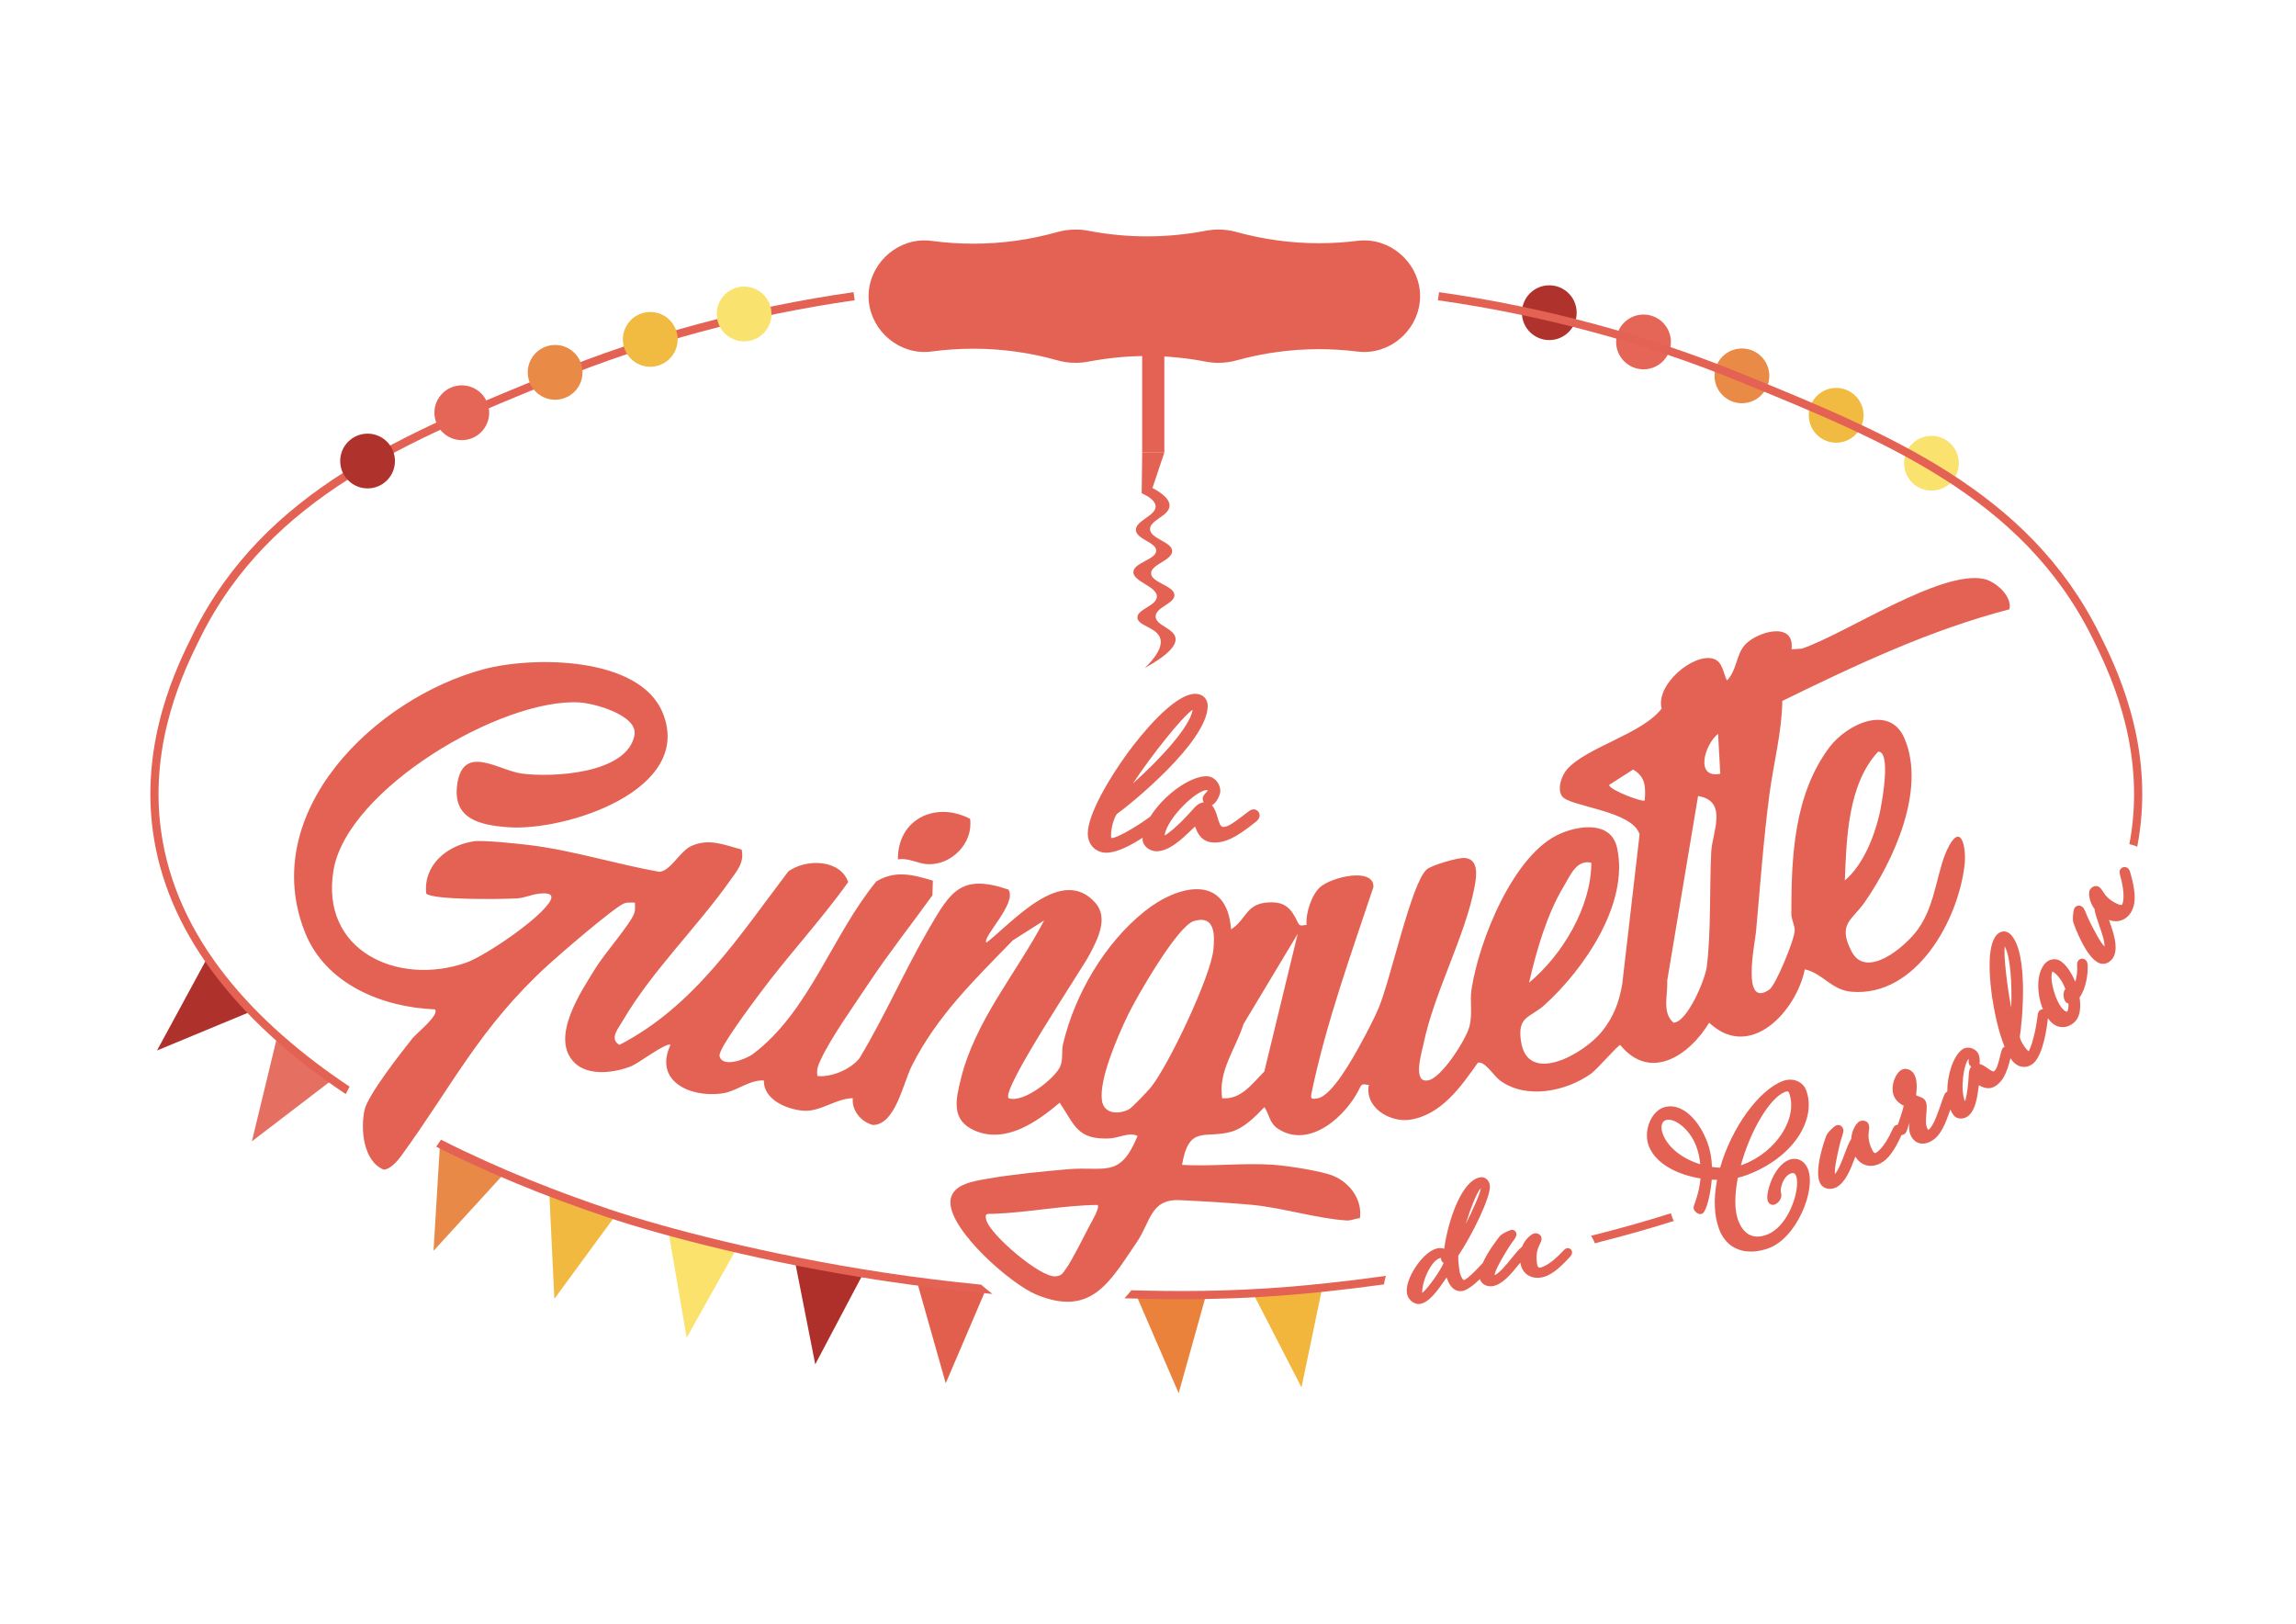 <?xml version="1.0" encoding="UTF-8"?>
<svg id="Calque_1" data-name="Calque 1" xmlns="http://www.w3.org/2000/svg" viewBox="0 0 841.89 595.28">
  <defs>
    <style>
      .cls-1 {
        fill: #f1ba41;
      }

      .cls-2 {
        fill: #e36253;
      }

      .cls-3 {
        fill: #ea823c;
      }

      .cls-4 {
        fill: #f1b63b;
      }

      .cls-5 {
        fill: #af302b;
      }

      .cls-6 {
        fill: #e88947;
      }

      .cls-7 {
        fill: #fae26f;
      }

      .cls-8 {
        fill: #e56557;
      }

      .cls-9 {
        fill: #e57061;
      }

      .cls-10 {
        fill: #e25f4d;
      }

      .cls-11 {
        fill: #fae26c;
      }

      .cls-12 {
        fill: #af312c;
      }

      .cls-13 {
        fill: #e36254;
      }

      .cls-14 {
        fill: #af322d;
      }

      .cls-15 {
        fill: #f1b940;
      }

      .cls-16 {
        fill: #e98a47;
      }
    </style>
  </defs>
  <g>
    <path class="cls-13" d="M736.8,223.38c-29.08,7.55-56.42,20.47-83.26,33.59-.17,11.43-3.22,22.82-4.72,34.14-2.21,16.78-3.41,33.73-4.93,50.48-.38,4.13-5.51,28.36,4.91,21.2,2.31-1.59,9.17-18.22,9.27-21.56.07-2.12-1.23-4.05-1.23-6.17,0-20.88.91-43.68,13.97-61.1,6.34-8.45,22.08-16.01,27.53-3.22,7.93,18.62-3.84,44.57-14.65,60.09-4.58,6.58-10.02,7.81-4.76,17.99,5.35,10.36,19.7-1.64,24.37-8.18,6.93-9.7,6.79-22.44,11.54-30.84,4.5-7.95,6.18,1.45,5.54,7.17-2.27,20.36-17.8,48.68-41.54,46.61-7.34-.64-10.3-6.66-17.06-8.21-3.09,15.33-20,33.76-35.07,19.57-7.24,12-21.58,21.69-32.62,8.15-.75,0-8.44,8.91-10.67,10.51-9.22,6.59-23.81,9.55-33.39,2.53-2.22-1.63-5.56-7.19-8.12-6.54-6.16,8.72-13.41,19.15-24.87,20.91-7.37,1.13-16.75-4.48-15.11-12.77-1.75-.05-2.41-.83-3.3,1.06-4.85,10.27-18.4,22.59-29.95,15.06-3.32-2.17-3.09-5.14-5.07-7.96-3.28,3.46-7.47,7.72-12.17,9.03-9.59,2.68-15.5-2.71-18.01,12.15,10.94.63,22.64-.82,33.48-.05,5.16.37,17.49,2.22,22.01,4.08,6.01,2.48,10.69,8.7,9.73,15.51-1.8.08-3.04.94-4.95.82-10.58-.65-23.75-4.74-34.94-5.75-8.11-.73-18.08-1.31-26.15-1.69-10.78-.51-10.66,7.89-15.73,15.35-10.03,14.77-16.74,27.55-36.79,19.32-9.5-3.9-31.48-23.31-31.59-33.75-.07-6.85,8.69-7.91,14.09-8.86,8.44-1.48,20.6-2.68,29.21-3.41,13.31-1.12,18.88,3.56,25.32-12.18-3.05-1.57-6.83.79-10.55.92-11.54.4-12.45-4.8-17.99-13.12-8.34,7.05-19.95,15.26-31.36,10.14-8.53-3.83-6.75-11.25-4.93-18.71,5.26-21.54,20.5-39.01,30.58-58.25l-11.46,7.28c-14.19,14.58-27.85,27.76-37.08,46.06-3.23,6.41-6.01,21.64-14.29,21.65-4.32-1.17-7.77-5.28-7.33-9.82-6.11.04-12.03,5.15-18.31,4.58s-14.42-4.18-14.32-11.08c-5.51-.26-9.93,4.07-15.54,4.79-11.78,1.52-24.83-4.71-18.68-17.83-1.25-1.18-11.79,6.75-14.25,7.75-6.14,2.5-15.79,3.82-20.89-1.16-9.29-9.09,2.4-26.2,7.71-34.82,3.13-5.09,12.81-16.17,14.16-20.08.42-1.23.22-2.58.23-3.84-1.26,0-2.61-.19-3.84.23-3.44,1.18-23.8,18.77-27.96,22.58-25.15,22.99-34.97,43.98-53.88,70.01-1.34,1.85-4.08,5.02-6.46,5.05-7.46-3.06-8.52-14.75-7.03-21.78,1.17-5.52,13.45-21.13,17.63-26.39,1.43-1.8,10.16-8.69,8.16-10.58-19.38-.77-40.08-9.31-47.6-28.21-17.51-44.03,25.61-85.83,65.52-96.48,18.12-4.84,57.14-4.76,65.63,15.96,11.61,28.35-35.68,43.51-56.68,41.96-10.34-.76-20.32-3.03-18.69-15.46,2.04-15.51,15.24-5.33,23.71-4.21,11.09,1.47,38.62.18,41.32-14.09,1.36-7.19-14.49-11.65-20.18-11.99-28.45-1.67-85.18,31.72-90.18,61.53-4.95,29.52,23.6,42.58,48.6,33.89,7-2.43,27.81-16.57,30.96-22.84,1.54-3.05-2.6-2.64-4.11-2.48-2.84.29-5.3,1.55-8.06,1.73-5.29.33-30.95.68-33.4-1.76-1.08-10.48,7.62-17.65,17.41-19.16,3.31-.51,16.62.91,20.73,1.42,15.92,1.98,31.59,6.99,47.38,9.77,4.14-.33,7.46-7.58,11.79-9.51,6.45-2.87,12-.34,18.34,1.34,1.07,4.68-1.6,7.66-4.12,11.23-12.18,17.28-28.77,33.23-39.57,51.72-1.58,2.7-4.9,6.53-1.1,8.66,27.5-14.19,43.79-39.77,61.92-63.59,6.53-4.74,19.02-4.49,21.95,3.91-10.1,14.18-22.15,26.99-32.49,40.96-2.56,3.45-15.23,20.24-14.68,22.8.98,4.51,9.69,1.21,12.29-.75,20.65-15.59,28.89-43.34,45.17-63.22,6.95-4.25,13.41-2.53,20.76-.31l-.17,5.39c-7.7,10.69-16,21.18-23.29,32.14-5.18,7.8-13.89,20.02-17.61,28.03-.96,2.07-1.68,3.67-1.27,6.06,5.16.55,12.28-2.46,15.45-6.56,9.26-15.32,16.64-32.4,25.61-47.74,7.77-13.3,11.62-19.97,28.99-14.05,3.31,5.04-9.81,17.5-8.07,19.47,9.75-7.59,27.58-28.53,39.92-14.64,4.93,5.55.89,13.34-2.11,19.02s-32.68,49.79-29.66,52.65c5.5,1.89,16.72-7.18,18.78-11.38,1.33-2.72.5-5.77,1.18-8.6,4.35-18.14,15.15-36.7,29.78-48.46,12.26-9.85,30.28-14.16,31.81,6.52,5.82-3.68,5.32-9.48,13.84-9.88,5.92-.28,8.17,2.12,10.57,7.21.89,1.89,1.56,1.11,3.3,1.05-.45-4.15,1.83-11.07,4.92-13.83,4.26-3.8,19.74-7.39,19.58-.09-8.28,24.88-17.25,49.55-22.64,75.26-.5,2.39-.32,2.7,2.23,2.22,5.36-1.01,13.06-15.08,15.79-20.08,2.17-3.97,4.79-8.92,6.53-13.03,4.36-10.32,12.03-45.99,17.64-50.81,1.86-1.59,11.49-4.36,13.84-4.19,5.28.37,4.45,6.44,3.73,10.36-3.27,17.95-14.81,38.76-18.77,57.82-.72,3.44-4.2,14.7,1.89,13.32,4.82-1.09,13.47-14.56,14.86-19.4s.15-9.19.85-13.82c2.65-17.65,15.3-49.68,32.49-57.16,7.36-3.21,18.78-4.59,20.91,5.22,4.44,20.46-12.16,44.45-26.59,57.54-5.34,4.84-10.12,3.93-8.63,13.48,2.5,16.1,23.09,4.47,29.72-3.82,4.19-5.25,6.17-10.51,7.35-17.1l6.39-55.11c-2.74-8.78-25.66-10.1-28.42-13.94-1.91-2.65-.18-7.59,1.78-9.84,7.08-8.13,27.71-13.03,34.73-22.34-2.28-8.8,11.6-20.26,18.78-18.29,3.73,1.02,3.7,5.31,5.16,7.99,3.58-3.44,3.34-9.43,6.56-13,4.43-4.93,18.44-8.91,17.12,1.6l3.81-.25c15.95-5.4,51.07-29.06,66.82-25.53,4.25.95,10.39,6.31,9.27,11.1ZM630.79,283.68l-.81-14.65c-5.02,3.98-8.55,16.51.81,14.65ZM676.46,322.8c6.61-5.62,10.68-15.77,12.63-24.03.83-3.5,4.57-23.37-.41-23.21-11.08,11.88-11.62,31.74-12.22,47.24ZM603.06,293.46c.46-4.88.31-8.69-4.24-11.34l-8.79,5.64c0,1.84,12.32,6.45,13.03,5.7ZM622.64,291.84l-11.32,67.73c.32,4.99-2.02,11.77,2.34,15.36,5.01-.16,11.55-15.75,12.16-20.43,1.65-12.76.97-29.15,1.66-42.34.36-6.88,6.3-18.55-4.84-20.32ZM583.49,316.28c-5.48-1.23-7.68,4.67-10.09,8.65-6.19,10.23-10.06,23.68-12.73,35.34,12.18-10.09,22.85-27.84,22.82-43.99ZM437.75,337.68c-6.02,1.8-20.99,27.85-24.19,34.5-3.64,7.57-10.63,23.42-9.5,31.31.7,4.88,6,5.19,9.85,3.24,1.18-.6,6.9-6.63,8.13-8.16,6.5-8.07,21.94-40.65,22.89-50.45.55-5.71.49-12.73-7.17-10.45ZM448.13,402.64c6.97.6,11.16-5.5,15.46-9.8l12.25-50.48-19.88,33.09c-2.89,9.22-9.31,17-7.83,27.2ZM402.46,441.75c-12.68.13-25.71,2.83-38.34,3.26-2.02.07-3.28-.42-2.42,2.42,1.66,5.47,19.71,20.9,25.25,20.5,2.47-.18,2.68-1.15,3.89-2.76,2.08-2.74,6.66-11.98,8.66-15.79.79-1.51,3.92-6.71,2.96-7.63Z"/>
    <path class="cls-13" d="M355.71,300.22c1.21,8.89-6.84,17.07-15.67,16.6-3.55-.19-6.99-2.43-10.8-1.77-.13-14.84,13.93-21.42,26.48-14.84Z"/>
  </g>
  <g>
    <path class="cls-2" d="M446.8,133.02c-1.6,0-3.18-.15-4.69-.44-7.11-1.37-14.32-2.06-21.52-2.06s-14.41.69-21.52,2.06c-1.51.29-3.09.44-4.69.44-2.29,0-4.51-.3-6.61-.9-10.07-2.85-20.46-4.28-30.88-4.28-5.05,0-10.11.34-15.13,1.01-.92.12-1.87.19-2.83.19-11.08,0-20.45-9.36-20.45-20.45s9.36-20.45,20.45-20.45c.96,0,1.91.06,2.83.19,5.03.68,10.08,1.01,15.13,1.01,10.42,0,20.8-1.43,30.87-4.28,2.1-.59,4.33-.9,6.61-.9,1.6,0,3.18.15,4.69.44,7.11,1.37,14.32,2.06,21.52,2.06s14.41-.69,21.52-2.06c1.51-.29,3.08-.44,4.69-.44,2.25,0,4.44.29,6.5.87,9.91,2.75,20.12,4.14,30.36,4.14,4.67,0,9.35-.29,14-.87.85-.11,1.73-.16,2.62-.16,11.08,0,20.45,9.36,20.45,20.45s-9.36,20.45-20.45,20.45c-.89,0-1.77-.05-2.62-.16-4.65-.58-9.33-.87-14-.87-10.24,0-20.45,1.39-30.36,4.14-2.07.57-4.25.87-6.5.87Z"/>
    <rect class="cls-2" x="418.8" y="129.04" width="8.13" height="36.86"/>
    <path class="cls-2" d="M426.94,165.89l-4.36,13.02c3,1.59,6.37,3.91,6.26,6.55-.16,3.77-7.27,5.18-7.15,8.57.13,3.56,8.05,4.57,8.13,7.98.07,3.42-7.85,4.89-7.74,8.23.11,3.41,8.45,4.46,8.55,7.91.1,3.18-6.89,4.43-6.89,7.85,0,3.34,6.66,4.27,7.28,7.85.41,2.35-1.8,5.82-11.23,11.04,3.25-3.16,6.75-7.45,5.62-10.91-1.33-4.07-8.25-4.51-8.36-7.55-.11-3.11,7.07-4.31,7.15-7.7.09-3.78-8.77-5.48-8.62-9.06.15-3.43,8.36-4.5,8.38-7.79.02-3.11-7.32-4.14-7.45-7.57-.13-3.49,7.35-5.18,7.23-8.7-.07-2.13-2.88-3.77-5.11-4.79l.19-14.94h8.13Z"/>
  </g>
  <polyline class="cls-12" points="76.04 351.09 57.57 385.13 92.04 370.83 76.04 351.09"/>
  <polyline class="cls-9" points="101.46 380.79 92.36 418.43 122 395.76 101.46 380.79"/>
  <polyline class="cls-6" points="161.3 419.91 158.97 458.57 184.15 431.03 161.3 419.91"/>
  <polyline class="cls-11" points="245.24 452.25 251.79 490.42 270.02 457.87 245.24 452.25"/>
  <polyline class="cls-5" points="291.45 462.19 298.93 500.19 316.37 467.2 291.45 462.19"/>
  <polyline class="cls-10" points="336.22 469.85 346.78 507.12 361.46 472.81 336.22 469.85"/>
  <polyline class="cls-3" points="416.81 475.2 432.19 510.75 442.22 474.81 416.81 475.2"/>
  <polyline class="cls-4" points="459.5 474.2 477.23 508.64 484.83 472.1 459.5 474.2"/>
  <polyline class="cls-15" points="201.42 437.5 203.27 476.18 225.33 446.09 201.42 437.5"/>
  <g>
    <path class="cls-2" d="M128.19,398.39c-34.68-23.16-63.78-54.11-69.18-94.08-4.4-32.62,8.84-59.25,14.5-70.62,25.59-51.48,76.2-72.12,129.78-93.98,34.85-14.22,71.9-24.19,110.11-29.63l-.42-2.97c-38.45,5.48-75.74,15.51-110.82,29.82-54.12,22.08-105.24,42.93-131.33,95.42-5.78,11.62-19.31,38.83-14.78,72.36,4.83,35.79,29.27,68.66,70.74,96.41.37-.81.83-1.71,1.4-2.73Z"/>
    <path class="cls-2" d="M359.77,470.98c-11.91-1.17-23.9-2.65-35.76-4.45-42.33-6.43-79.7-16.19-100.55-23.18-17.93-6.01-39.83-14.42-61.75-25.52-.58.85-1.16,1.71-1.76,2.57,18.59,9.43,39.49,18.07,62.56,25.8,20.97,7.03,58.53,16.84,101.05,23.3,13.38,2.03,26.94,3.67,40.35,4.89-1.37-1.07-2.76-2.21-4.14-3.41Z"/>
  </g>
  <circle class="cls-7" cx="272.85" cy="115.11" r="10.04"/>
  <circle class="cls-1" cx="238.44" cy="124.42" r="10.04"/>
  <circle class="cls-16" cx="203.55" cy="136.51" r="10.04"/>
  <circle class="cls-8" cx="169.33" cy="151.32" r="10.04"/>
  <circle class="cls-14" cx="134.78" cy="169.02" r="10.04"/>
  <circle class="cls-7" cx="708.22" cy="169.83" r="10.04"/>
  <circle class="cls-1" cx="673.28" cy="152.26" r="10.04"/>
  <circle class="cls-16" cx="638.72" cy="137.79" r="10.04"/>
  <circle class="cls-8" cx="602.64" cy="125.36" r="10.04"/>
  <circle class="cls-14" cx="568.09" cy="114.64" r="10.04"/>
  <path class="cls-2" d="M508.15,467.76c-15.91,2.22-28.35,3.4-34.85,3.94-23.71,1.96-43.26,1.74-58.45,1.34-.82,1.01-1.66,1.99-2.53,2.93,6.22.18,13.2.34,20.97.34,11.7,0,25.14-.37,40.26-1.62,6.38-.53,18.47-1.67,33.93-3.8.14-1.07.38-2.11.68-3.12Z"/>
  <path class="cls-13" d="M576.4,458.86c-.06-.39-.29-.75-.62-.99s-.74-.34-1.13-.28c-.58.09-.91.43-1.26.78l-.27.27c-4.77,5.18-7.74,6-8.53,6.13-.08.01-.25.01-.44-.14-.26-.22-.46-.66-.55-1.24-.62-3.87.38-5.96,1.04-7.34.38-.8.72-1.5.59-2.28-.09-.57-.49-1.07-1.1-1.37-.46-.23-.97-.32-1.41-.25-1.25.2-3.67,2.34-4.56,4.86-1.29,1.05-2.67,2.75-4.12,4.54-1.89,2.33-4.2,5.18-6.02,5.95.22-2.02,2.95-6.51,4.8-9.56l.14-.23c.59-.97,1.21-1.81,1.7-2.49.97-1.33,1.5-2.06,1.36-2.91-.1-.61-.42-.96-.67-1.14-.34-.25-.76-.34-1.19-.27-.65.1-3.42,1.3-4.25,2.32-.58.73-4.29,5.43-6.25,9.88-.02.02-.04.04-.06.05l-.27.27c-4.85,5.27-6.31,5.85-6.58,5.9-.38-.1-1.29-1.5-1.59-3.38-.09-.57-.52-3.41-.45-5.59,4.99-7.36,12.2-21.95,11.57-25.88-.16-.98-.64-1.81-1.37-2.34-.62-.45-1.37-.63-2.11-.51-6.84,1.1-11.55,15.45-13.05,24.81-.08.43-.14.92-.19,1.39-.72-.26-1.49-.33-2.32-.19-2.45.39-5.43,2.85-7.97,6.57-2.53,3.7-3.79,7.42-3.38,9.95.19,1.18.82,2.24,1.79,2.99.78.6,1.67.93,2.51.93.17,0,.34-.01.5-.04,3.44-.55,6.58-5.09,9.62-9.48.05-.07.1-.14.15-.21.28.91.66,1.82,1.16,2.61,1.14,1.81,2.75,2.64,4.56,2.35,1.55-.25,3.72-1.72,6.46-4.37.28.96.94,1.75,1.92,2.21.61.29,1.34.44,2.03.44.23,0,.46-.02.68-.05,3.58-.57,6.74-4.42,9.28-7.51.32-.39.63-.77.93-1.13.01.09.02.18.04.26.59,3.69,3.71,5.84,7.57,5.21,3.04-.49,6.32-2.84,10.63-7.64.42-.48.82-1.02.69-1.85ZM537.42,448.79c1.66-5.37,4.06-11.69,5.58-13.23-.31,2.23-3.03,8.21-5.58,13.23ZM521.49,474.03c-.08-1.91.66-4.87,1.91-7.49,1.46-3.06,3.3-5.11,4.8-5.35.05,0,.1-.01.13-.02.02.06.03.13.05.23.03.3.12.99.69,1.43.09.07.19.13.29.17-1.19,2.88-5.91,9.53-7.88,11.03Z"/>
  <path class="cls-13" d="M459.7,296.72c-.83,0-1.36.39-1.93.81l-.43.31c-6.76,5.32-7.71,5.32-8.92,5.32-.88,0-1.38-1.47-2-3.55-.43-1.46-.96-3.25-2.06-4.38,1.76-.83,3.1-3.9,3.1-5.17,0-2.98-2.32-5.49-5.06-5.49-6.21,0-15.87,7.15-20.61,14.8-6.55,4.83-12.71,7.86-13.99,7.87-.19,0-.27-.04-.28-.04-.04-.04-.14-.28-.14-.81,0-2.77.99-6.4,2.15-7.97,4.76-3.36,33.31-26.46,33.31-39.64,0-2.6-1.86-4.42-4.52-4.42-8.12,0-20.67,16.06-24.32,20.98-7.53,10.15-15.13,23.42-15.13,30.18,0,4.66,3.41,7.1,6.78,7.1,3.87,0,9.02-2.7,13.34-5.5-.01.18-.03.37-.03.55,0,2.53,2.67,4.42,5.06,4.42,4.66,0,9.21-4.36,12.54-7.54.54-.51,1.15-1.1,1.65-1.54,0,.03.02.05.03.08.75,2.02,2.14,5.79,7.06,5.79,3.66,0,7.32-1.24,15.19-7.6.7-.58,1.37-1.24,1.37-2.4s-.99-2.16-2.16-2.16ZM427,306.33c.91-6.37,11.7-16.68,15.51-16.68.14,0,.24.03.3.05-.05.34-.27.6-.71,1.05-.46.47-1.1,1.11-1.1,2.11,0,.46.14.91.37,1.3-1.82.15-2.89,1.35-4.6,3.26-.41.46-.88.98-1.43,1.57-3.91,4.19-6.9,6.57-8.34,7.34ZM415.39,287.27c6.82-10.32,18.16-24.59,21.9-27.05-.81,6.17-12.11,18.29-21.9,27.05Z"/>
  <g>
    <path class="cls-13" d="M656.12,425.18c-3.51,1.33-5.61,5.27-6.55,7.51-1.07,2.55-1.95,6.01-1.36,7.59.52,1.36,1.67,1.64,2.52,1.32,1.77-.67,2.89-2.76,2.31-4.31-.19-.51-.15-2,.56-3.68.71-1.71,1.81-2.94,3-3.39.51-.19.92-.21,1.23-.07.4.19.65.67.79,1.04,1.57,4.15-2.29,18.27-10.79,21.48-3.39,1.28-7.96,1.4-10.48-5.28-1.36-3.6-1.4-8.98-.13-15.61,1.07-.23,2.2-.58,3.48-1.06,8.05-3.04,14.67-7.99,18.64-13.94,3.81-5.71,4.88-11.93,2.93-17.08-.64-1.69-1.93-2.93-3.66-3.52-1.54-.52-3.28-.47-4.89.14-8.86,3.35-18.81,17.17-23,31.78-.97-.04-1.97-.13-2.99-.29-.08-3.2-.66-6.29-1.68-9.01-3.61-9.56-10.44-14.92-16.25-12.72-2.26.85-4.14,3-5.16,5.88-.97,2.74-1,5.68-.11,8.06,2.67,7.08,11.32,10.79,19,12.02-.36,4.14-1.51,7.44-2.1,9.11-.41,1.17-.56,1.6-.33,2.2.36.96,1.73,2.11,2.98,1.65,1.65-.63,3.17-7.47,3.58-12.5.65.03,1.3.05,1.95.05-1.35,6.97-1.09,13.21.77,18.14,1.56,4.13,4.44,6.81,8.32,7.77,1.13.28,2.25.39,3.32.39,2.74,0,5.16-.72,6.58-1.26,4.69-1.77,9.1-6.51,12.11-13.02,2.8-6.06,3.67-12.14,2.26-15.86-1.19-3.15-4.01-4.59-6.85-3.52ZM638.33,427.21c3.51-12.8,10.67-24.82,16.24-26.92.3-.11.58-.17.8-.17.1,0,.19.01.26.04.07.02.23.07.35.42,3.46,9.16-4.55,21.71-16.79,26.34-.29.11-.58.21-.86.3ZM610.71,410.69c3-1.14,8.79,3.02,11.24,9.49.79,2.09,1.28,4.25,1.5,6.66-6.71-2.08-11.88-6.2-13.71-11.05-.94-2.48-.54-4.53.97-5.1Z"/>
    <path class="cls-13" d="M765.49,353.86c-.03-.68-.13-1.46-.89-2.03-.78-.59-1.94-.43-2.54.35h0c-.41.54-.42,1.09-.42,1.61v.41c.05,1.93-.02,3.92-.72,5.71-1.33-3.26-3.12-5.9-5.01-7.34-2.03-1.54-4.78-1.08-6.39,1.05-1.96,2.59-2.62,6.79-1.81,11.53.3,1.75.78,3.39,1.39,4.85-.48,0-.94.2-1.26.52-.48.48-.57,1.02-.65,1.54l-.06.4c-.77,6.59-2.57,12.11-3.29,12.91,0,0-.01.01-.02.02-.06-.04-.16-.11-.29-.24-1.38-1.37-2.7-3.65-2.92-5.01.75-4.44,3.54-30.69-3.41-37.61-1.44-1.43-3.47-1.4-4.93.07-4.12,4.14-2.58,17.79-1.73,23.46.86,5.69,2.41,12.61,4.49,17.68-.13.06-.25.13-.36.22-.53.42-.67.95-.81,1.45l-.11.39c-1.42,6-1.93,6.4-2.58,6.92-.4.32-1.53-.48-2.45-1.13-.84-.59-1.86-1.31-2.93-1.55.17-.5.2-1.13.1-1.91-.06-.48-.27-1.67-.84-2.39-.64-.81-1.6-1.39-2.63-1.58-1.12-.21-2.24.04-3.07.7-3.2,2.54-5.37,9.3-5.33,15.36-.1.04-.19.08-.28.14h0c-.57.37-.77.88-.96,1.37l-.47,1.31c-1.77,5.14-3.44,10-5.06,11.04-.14.09-.24.12-.23.14-.02-.02-.07-.06-.13-.17-.94-1.46-.72-3.78-.54-5.83.18-1.92.33-3.58-.43-4.77-.52-.81-1.33-1.11-2.12-1.4-.4-.15-.8-.29-1.21-.52.48-3.79.21-6.26-.85-7.92-1.06-1.64-3.19-2.24-4.66-1.29-1.19.76-2.25,2.46-2.78,4.44-.6,2.27-.38,4.39.63,5.96.75,1.17,1.8,2.06,3.13,2.65-.62,2.49-1.46,5.01-2.17,6.97-.26.01-.52.07-.75.19-.6.31-.84.8-1.07,1.27l-.18.36c-2.92,6.49-5.47,8.2-6.18,8.58-.05.03-.14.05-.27,0-.13-.05-.46-.24-.81-.91-1.81-3.48-1.53-5.78-1.34-7.3.12-.95.22-1.76-.19-2.55-.65-1.25-2.35-1.34-3.28-.86-1.22.63-2.91,3.49-2.98,6.33-.91,1.45-1.69,3.53-2.51,5.71-.99,2.63-2.18,5.81-3.52,7.28-.2-2.24.92-7.14,1.63-10.24l.06-.27c.26-1.12.58-2.13.84-2.94.51-1.61.82-2.58.37-3.45-.26-.5-.67-.86-1.16-1.01-.47-.15-.98-.1-1.43.14-.63.33-2.98,2.42-3.49,3.75-.48,1.29-4.63,12.78-2.23,17.37.6,1.15,1.67,1.87,3.02,2.03.18.02.37.03.56.03.81,0,1.65-.2,2.33-.55,3.37-1.76,5.21-6.55,6.68-10.41.12-.3.23-.6.34-.89.9,1.59,2.27,2.71,3.88,3.17,1.69.49,3.54.25,5.34-.69,2.75-1.43,5.13-4.64,7.69-10.36.34,0,.69-.1,1.01-.3.58-.37.8-.92.98-1.45.33-.91.65-1.82.94-2.7-.26,1.85-.16,3.75.85,5.32.97,1.52,2.37,2.29,3.95,2.29,1.14,0,2.37-.4,3.63-1.2,3.04-1.95,4.7-5.9,6.55-11.33.34.82.75,1.56,1.25,2.19.63.79,1.6,1.14,2.6,1.14.95,0,1.91-.32,2.62-.88,2.73-2.16,3.35-6.75,3.81-10.11.06-.41.12-.86.18-1.26,1.37.82,3.9,2.11,6.65-.07,1.97-1.56,3.44-3.73,4.93-9.79.38.57.78,1.07,1.18,1.48,1.2,1.2,2.55,1.7,3.82,1.7,1.39,0,2.7-.6,3.65-1.55,3.49-3.5,4.75-13.12,5.07-16.27.61.83,1.27,1.55,1.98,2.08,1,.76,2.17,1.15,3.4,1.15.41,0,.83-.04,1.25-.14,1.48-.32,2.87-1.22,3.81-2.46,1.32-1.74,1.73-4.72,1.17-8.26,2.41-3.26,3.19-9.01,2.96-11.84ZM735.07,346.96c2.11,3.63,2.73,13.5,2.4,22.51-1.56-8.15-2.79-18.84-2.4-22.51ZM721.9,388.18c0,.12,0,.28-.03.5-.05.49-.13,1.23.38,1.88.16.2.35.36.57.49-.81.94-.88,2.14-.98,3.84-.03.45-.06.96-.1,1.54-.29,3.58-.8,6.09-1.21,7.36-1.88-4.15-.52-13.81,1.37-15.61ZM752.58,356.15c.12.06.31.16.57.35,1.73,1.31,3.19,3.45,4.18,6.11-.07.07-.13.14-.19.22-.85,1.13-.54,3.92.54,4.74.2.15.45.29.78.35.07,1.51-.18,2.57-.44,2.92-.02.02-.06.05-.18.05-.23,0-.52-.12-.77-.31-3.28-2.48-5.79-11.97-4.48-14.43Z"/>
    <path class="cls-13" d="M781.08,319.74c-.2-.65-.49-1.38-1.36-1.74-.43-.18-.94-.18-1.38,0-.45.18-.81.54-.99.97-.26.62-.13,1.15,0,1.66l.09.39c1.91,6.85,1.06,9.8.75,10.54-.02.04-.07.12-.21.17-.13.04-.5.11-1.2-.18-3.62-1.51-4.88-3.46-5.71-4.75-.52-.8-.96-1.49-1.78-1.83-1.18-.49-2.62.37-3.07,1.45-.53,1.27,0,4.54,1.76,6.77.23,1.7.96,3.79,1.73,5.99.93,2.66,2.05,5.86,1.97,7.85-1.59-1.6-3.86-6.07-5.3-8.9l-.13-.26c-.52-1.03-.92-2.01-1.24-2.8-.63-1.56-1.02-2.5-1.93-2.88-.6-.25-1.11-.18-1.42-.07-.51.17-.91.55-1.12,1.06-.27.66-.74,3.77-.28,5.11.46,1.3,4.64,12.78,9.41,14.77.48.2.97.3,1.46.3.74,0,1.48-.23,2.16-.67.81-.53,1.52-1.37,1.89-2.25,1.46-3.51-.2-8.36-1.54-12.27-.1-.31-.21-.61-.31-.91,1.71.64,3.48.63,5.01-.05,1.61-.71,2.88-2.08,3.66-3.96,1.23-2.96.95-7.12-.92-13.5Z"/>
  </g>
  <path class="cls-2" d="M767.14,233.69c5.65,11.37,18.89,38,14.5,70.62-.24,1.75-.53,3.48-.86,5.2.77.13,1.53.34,2.26.65.2.08.41.18.62.29.37-1.91.69-3.82.95-5.74,4.52-33.53-9-60.74-14.78-72.36-26.1-52.49-77.21-73.35-131.34-95.42-35.08-14.31-72.37-24.35-110.82-29.82l-.42,2.97c38.21,5.44,75.25,15.41,110.11,29.63,53.58,21.86,104.19,42.5,129.78,93.98Z"/>
  <path class="cls-2" d="M584.77,455.81c11.21-2.84,21.03-5.66,28.98-8.19-.22-.41-.43-.84-.59-1.29-.2-.53-.33-1.04-.44-1.53-8.02,2.55-17.94,5.39-29.29,8.26,0,.02,0,.05-.02.07.58.82,1.04,1.72,1.36,2.68Z"/>
</svg>